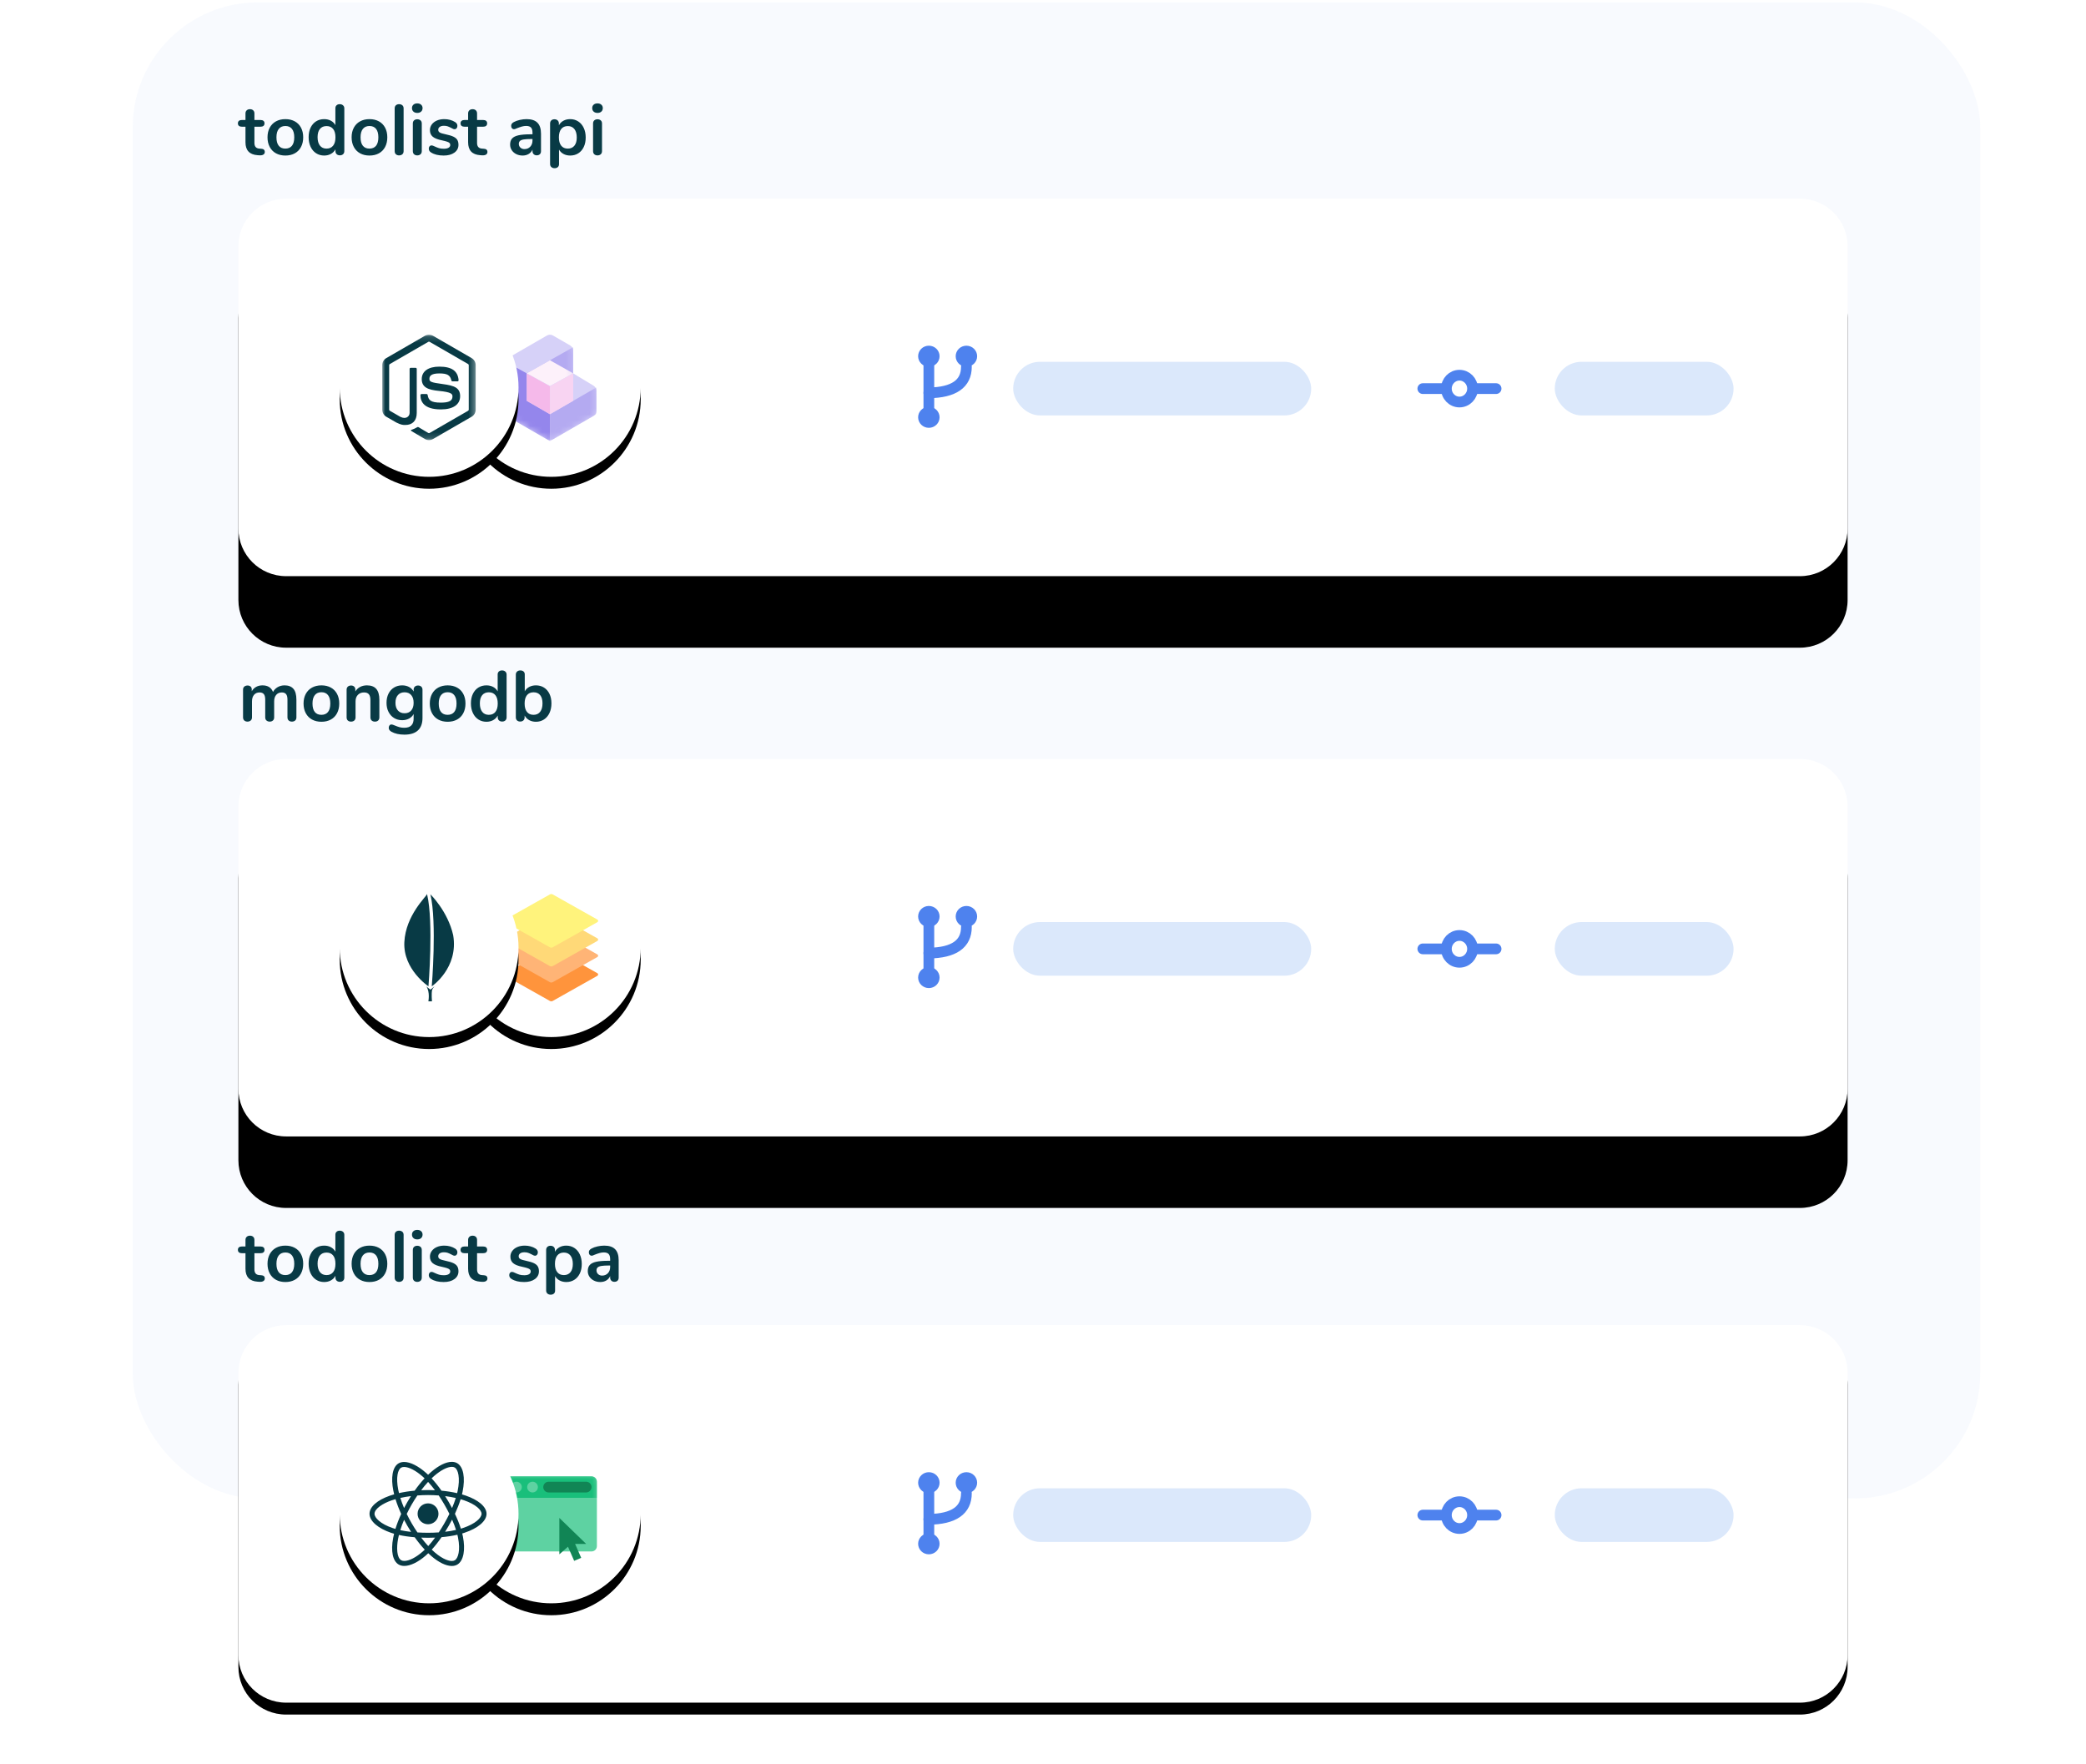 <?xml version="1.0" encoding="UTF-8"?>
<svg width="350px" height="296px" viewBox="0 0 350 296" version="1.1" xmlns="http://www.w3.org/2000/svg" xmlns:xlink="http://www.w3.org/1999/xlink">
    <!-- Generator: Sketch 60.1 (88133) - https://sketch.com -->
    <title>home-howitworks-combine</title>
    <desc>Created with Sketch.</desc>
    <defs>
        <path d="M9,16.333 L263,16.333 C267.418,16.333 271,19.915 271,24.333 L271,71.667 C271,76.085 267.418,79.667 263,79.667 L9,79.667 C4.582,79.667 1,76.085 1,71.667 L1,24.333 C1,19.915 4.582,16.333 9,16.333 Z" id="path-1"></path>
        <filter x="-24.1%" y="-86.8%" width="148.1%" height="305.3%" filterUnits="objectBoundingBox" id="filter-2">
            <feOffset dx="0" dy="10" in="SourceAlpha" result="shadowOffsetOuter1"></feOffset>
            <feGaussianBlur stdDeviation="20" in="shadowOffsetOuter1" result="shadowBlurOuter1"></feGaussianBlur>
            <feColorMatrix values="0 0 0 0 0.259   0 0 0 0 0.461   0 0 0 0 0.571  0 0 0 0.1 0" type="matrix" in="shadowBlurOuter1" result="shadowMatrixOuter1"></feColorMatrix>
            <feOffset dx="0" dy="2" in="SourceAlpha" result="shadowOffsetOuter2"></feOffset>
            <feGaussianBlur stdDeviation="2" in="shadowOffsetOuter2" result="shadowBlurOuter2"></feGaussianBlur>
            <feColorMatrix values="0 0 0 0 0.259   0 0 0 0 0.461   0 0 0 0 0.571  0 0 0 0.1 0" type="matrix" in="shadowBlurOuter2" result="shadowMatrixOuter2"></feColorMatrix>
            <feMerge>
                <feMergeNode in="shadowMatrixOuter1"></feMergeNode>
                <feMergeNode in="shadowMatrixOuter2"></feMergeNode>
            </feMerge>
        </filter>
        <circle id="path-3" cx="53.5" cy="48" r="15"></circle>
        <filter x="-23.3%" y="-16.7%" width="146.7%" height="146.7%" filterUnits="objectBoundingBox" id="filter-4">
            <feOffset dx="0" dy="2" in="SourceAlpha" result="shadowOffsetOuter1"></feOffset>
            <feGaussianBlur stdDeviation="2" in="shadowOffsetOuter1" result="shadowBlurOuter1"></feGaussianBlur>
            <feColorMatrix values="0 0 0 0 0.259   0 0 0 0 0.461   0 0 0 0 0.571  0 0 0 0.1 0" type="matrix" in="shadowBlurOuter1"></feColorMatrix>
        </filter>
        <path d="M8.375,0.289 L11.272,1.961 C11.582,2.14 11.772,2.47 11.772,2.827 L11.772,6.647 L11.772,6.647 L15.186,8.708 C15.486,8.889 15.669,9.214 15.669,9.564 L15.669,12.923 C15.669,13.28 15.479,13.61 15.169,13.789 L8.375,17.711 C8.066,17.89 7.684,17.89 7.375,17.711 L0.581,13.789 C0.271,13.61 0.081,13.28 0.081,12.923 L0.081,5.077 C0.081,4.72 0.271,4.39 0.581,4.211 L7.375,0.289 C7.684,0.11 8.066,0.11 8.375,0.289 Z" id="path-5"></path>
        <circle id="path-7" cx="33" cy="48" r="15"></circle>
        <filter x="-23.3%" y="-16.7%" width="146.7%" height="146.7%" filterUnits="objectBoundingBox" id="filter-8">
            <feOffset dx="0" dy="2" in="SourceAlpha" result="shadowOffsetOuter1"></feOffset>
            <feGaussianBlur stdDeviation="2" in="shadowOffsetOuter1" result="shadowBlurOuter1"></feGaussianBlur>
            <feColorMatrix values="0 0 0 0 0.259   0 0 0 0 0.461   0 0 0 0 0.571  0 0 0 0.1 0" type="matrix" in="shadowBlurOuter1"></feColorMatrix>
        </filter>
        <polygon id="path-9" points="0 0.16 15.678 0.16 15.678 17.838 0 17.838"></polygon>
        <path d="M8,15.333 L262,15.333 C266.418,15.333 270,18.915 270,23.333 L270,70.667 C270,75.085 266.418,78.667 262,78.667 L8,78.667 C3.582,78.667 4.46530217e-15,75.085 0,70.667 L0,23.333 C-5.41083001e-16,18.915 3.582,15.333 8,15.333 Z" id="path-11"></path>
        <filter x="-24.1%" y="-86.8%" width="148.1%" height="305.3%" filterUnits="objectBoundingBox" id="filter-12">
            <feOffset dx="0" dy="10" in="SourceAlpha" result="shadowOffsetOuter1"></feOffset>
            <feGaussianBlur stdDeviation="20" in="shadowOffsetOuter1" result="shadowBlurOuter1"></feGaussianBlur>
            <feColorMatrix values="0 0 0 0 0.259   0 0 0 0 0.461   0 0 0 0 0.571  0 0 0 0.1 0" type="matrix" in="shadowBlurOuter1" result="shadowMatrixOuter1"></feColorMatrix>
            <feOffset dx="0" dy="2" in="SourceAlpha" result="shadowOffsetOuter2"></feOffset>
            <feGaussianBlur stdDeviation="2" in="shadowOffsetOuter2" result="shadowBlurOuter2"></feGaussianBlur>
            <feColorMatrix values="0 0 0 0 0.259   0 0 0 0 0.461   0 0 0 0 0.571  0 0 0 0.1 0" type="matrix" in="shadowBlurOuter2" result="shadowMatrixOuter2"></feColorMatrix>
            <feMerge>
                <feMergeNode in="shadowMatrixOuter1"></feMergeNode>
                <feMergeNode in="shadowMatrixOuter2"></feMergeNode>
            </feMerge>
        </filter>
        <circle id="path-13" cx="52.5" cy="47" r="15"></circle>
        <filter x="-23.3%" y="-16.7%" width="146.7%" height="146.7%" filterUnits="objectBoundingBox" id="filter-14">
            <feOffset dx="0" dy="2" in="SourceAlpha" result="shadowOffsetOuter1"></feOffset>
            <feGaussianBlur stdDeviation="2" in="shadowOffsetOuter1" result="shadowBlurOuter1"></feGaussianBlur>
            <feColorMatrix values="0 0 0 0 0.259   0 0 0 0 0.461   0 0 0 0 0.571  0 0 0 0.1 0" type="matrix" in="shadowBlurOuter1"></feColorMatrix>
        </filter>
        <circle id="path-15" cx="32" cy="47" r="15"></circle>
        <filter x="-23.3%" y="-16.7%" width="146.7%" height="146.7%" filterUnits="objectBoundingBox" id="filter-16">
            <feOffset dx="0" dy="2" in="SourceAlpha" result="shadowOffsetOuter1"></feOffset>
            <feGaussianBlur stdDeviation="2" in="shadowOffsetOuter1" result="shadowBlurOuter1"></feGaussianBlur>
            <feColorMatrix values="0 0 0 0 0.259   0 0 0 0 0.461   0 0 0 0 0.571  0 0 0 0.1 0" type="matrix" in="shadowBlurOuter1"></feColorMatrix>
        </filter>
        <path d="M9,16.333 L263,16.333 C267.418,16.333 271,19.915 271,24.333 L271,71.667 C271,76.085 267.418,79.667 263,79.667 L9,79.667 C4.582,79.667 1,76.085 1,71.667 L1,24.333 C1,19.915 4.582,16.333 9,16.333 Z" id="path-17"></path>
        <filter x="-5.6%" y="-23.7%" width="111.1%" height="147.4%" filterUnits="objectBoundingBox" id="filter-18">
            <feOffset dx="0" dy="0" in="SourceAlpha" result="shadowOffsetOuter1"></feOffset>
            <feGaussianBlur stdDeviation="5" in="shadowOffsetOuter1" result="shadowBlurOuter1"></feGaussianBlur>
            <feColorMatrix values="0 0 0 0 0.259   0 0 0 0 0.461   0 0 0 0 0.571  0 0 0 0.07 0" type="matrix" in="shadowBlurOuter1" result="shadowMatrixOuter1"></feColorMatrix>
            <feOffset dx="0" dy="2" in="SourceAlpha" result="shadowOffsetOuter2"></feOffset>
            <feGaussianBlur stdDeviation="2" in="shadowOffsetOuter2" result="shadowBlurOuter2"></feGaussianBlur>
            <feColorMatrix values="0 0 0 0 0.259   0 0 0 0 0.461   0 0 0 0 0.571  0 0 0 0.1 0" type="matrix" in="shadowBlurOuter2" result="shadowMatrixOuter2"></feColorMatrix>
            <feMerge>
                <feMergeNode in="shadowMatrixOuter1"></feMergeNode>
                <feMergeNode in="shadowMatrixOuter2"></feMergeNode>
            </feMerge>
        </filter>
        <circle id="path-19" cx="53.5" cy="48" r="15"></circle>
        <filter x="-23.3%" y="-16.7%" width="146.7%" height="146.7%" filterUnits="objectBoundingBox" id="filter-20">
            <feOffset dx="0" dy="2" in="SourceAlpha" result="shadowOffsetOuter1"></feOffset>
            <feGaussianBlur stdDeviation="2" in="shadowOffsetOuter1" result="shadowBlurOuter1"></feGaussianBlur>
            <feColorMatrix values="0 0 0 0 0.259   0 0 0 0 0.461   0 0 0 0 0.571  0 0 0 0.1 0" type="matrix" in="shadowBlurOuter1"></feColorMatrix>
        </filter>
        <path d="M0.9,0 L14.4,0 C14.897,0 15.3,0.403 15.3,0.9 L15.3,11.7 C15.3,12.197 14.897,12.6 14.4,12.6 L0.9,12.6 C0.403,12.6 0,12.197 0,11.7 L0,0.9 C0,0.403 0.403,0 0.9,0 Z" id="path-21"></path>
        <circle id="path-23" cx="33" cy="48" r="15"></circle>
        <filter x="-23.3%" y="-16.7%" width="146.7%" height="146.7%" filterUnits="objectBoundingBox" id="filter-24">
            <feOffset dx="0" dy="2" in="SourceAlpha" result="shadowOffsetOuter1"></feOffset>
            <feGaussianBlur stdDeviation="2" in="shadowOffsetOuter1" result="shadowBlurOuter1"></feGaussianBlur>
            <feColorMatrix values="0 0 0 0 0.259   0 0 0 0 0.461   0 0 0 0 0.571  0 0 0 0.1 0" type="matrix" in="shadowBlurOuter1"></feColorMatrix>
        </filter>
    </defs>
    <g id="Home-Revamp" stroke="none" stroke-width="1" fill="none" fill-rule="evenodd">
        <g id="1---homepage-part-2" transform="translate(-730, -788)">
            <g id="home-howitworks-combine" transform="translate(752.256, 788.4)">
                <rect id="Rectangle" fill-opacity="0.041" fill="#4E82EE" x="0" y="0" width="310" height="251" rx="21"></rect>
                <g id="Group-21" transform="translate(16.744, 16.6)">
                    <g id="Group-17">
                        <g id="Rectangle-12-Copy-7">
                            <use fill="black" fill-opacity="1" filter="url(#filter-2)" xlink:href="#path-1"></use>
                            <use fill="#FFFFFF" fill-rule="evenodd" xlink:href="#path-1"></use>
                        </g>
                        <g id="Oval-Copy-5">
                            <use fill="black" fill-opacity="1" filter="url(#filter-4)" xlink:href="#path-3"></use>
                            <use fill="#FFFFFF" fill-rule="evenodd" xlink:href="#path-3"></use>
                        </g>
                        <g id="Icons/kintoblock/microservice/small" transform="translate(44.5, 39)">
                            <g id="illustration/kintoblock/microservice" transform="translate(0.9, 0)">
                                <mask id="mask-6" fill="white">
                                    <use xlink:href="#path-5"></use>
                                </mask>
                                <use id="Polygon" fill="#D6D1F8" xlink:href="#path-5"></use>
                                <polygon id="Polygon-Copy-4" fill="#B4AAF1" mask="url(#mask-6)" points="11.772 2.25 11.772 6.638 7.875 8.775 3.978 6.638"></polygon>
                                <path d="M3.979,11.25 L7.875,13.5 L7.875,18 L0.306,13.63 C0.167,13.55 0.081,13.401 0.081,13.24 L0.081,4.5 L3.978,6.638 L3.979,11.25 Z" id="Combined-Shape" fill="#9486EC" mask="url(#mask-6)"></path>
                                <polygon id="Polygon-Copy-6" fill="#F5B9EA" mask="url(#mask-6)" points="7.875 8.782 7.875 13.5 3.978 11.25 3.978 6.644"></polygon>
                                <path d="M11.772,11.25 L15.669,9 L15.669,13.24 C15.669,13.401 15.583,13.55 15.444,13.63 L11.772,15.75 L7.875,18 L7.875,13.5 L11.772,11.25 Z" id="Combined-Shape" fill="#B4AAF1" mask="url(#mask-6)"></path>
                                <polygon id="Polygon-Copy-6" fill="#F8D4F2" mask="url(#mask-6)" transform="translate(9.824, 10.072) scale(-1, 1) translate(-9.824, -10.072) " points="11.772 8.782 11.772 13.5 7.875 11.25 7.875 6.644"></polygon>
                                <polygon id="Polygon-Copy-5" fill="#FDF1FA" mask="url(#mask-6)" points="11.772 6.638 7.875 8.775 3.978 6.638 7.875 4.444"></polygon>
                            </g>
                        </g>
                        <rect id="Rectangle-Copy-15" fill="#DBE8FB" x="130.998" y="43.7" width="50" height="9" rx="4.5"></rect>
                        <rect id="Rectangle-Copy-19" fill="#DBE8FB" x="221.867" y="43.7" width="30" height="9" rx="4.5"></rect>
                        <g id="Group-2" transform="translate(205.998, 48) rotate(-270) translate(-205.998, -48) translate(203.498, 41.5)" stroke="#4E82EE" stroke-width="1.8">
                            <line x1="2.7" y1="0.476" x2="2.7" y2="12.769" id="Path-2-Copy" stroke-linecap="round" stroke-linejoin="round"></line>
                            <ellipse id="Oval-Copy-3" fill="#FFFFFF" cx="2.7" cy="6.622" rx="2.25" ry="2.195"></ellipse>
                        </g>
                        <g id="Group-6" transform="translate(115.498, 41.45)" stroke="#4E82EE">
                            <line x1="1.35" y1="1.793" x2="1.35" y2="10.478" id="Path-2" stroke-width="1.8" stroke-linecap="round" stroke-linejoin="round"></line>
                            <path d="M1.35,7.463 C5.551,7.4 7.652,5.938 7.652,3.077" id="Line" stroke-width="1.8" stroke-linecap="round" stroke-linejoin="round"></path>
                            <ellipse id="Oval" stroke-width="0.9" fill="#4E82EE" cx="1.35" cy="1.317" rx="1.35" ry="1.317"></ellipse>
                            <ellipse id="Oval-Copy-2" stroke-width="0.9" fill="#4E82EE" cx="1.35" cy="11.562" rx="1.35" ry="1.317"></ellipse>
                            <ellipse id="Oval-Copy" stroke-width="0.9" fill="#4E82EE" cx="7.652" cy="1.317" rx="1.35" ry="1.317"></ellipse>
                        </g>
                        <g id="Oval">
                            <use fill="black" fill-opacity="1" filter="url(#filter-8)" xlink:href="#path-7"></use>
                            <use fill="#FFFFFF" fill-rule="evenodd" xlink:href="#path-7"></use>
                        </g>
                        <g id="Group-6" transform="translate(25.135, 39)">
                            <g id="Group-3" transform="translate(0, 0.003)">
                                <mask id="mask-10" fill="white">
                                    <use xlink:href="#path-9"></use>
                                </mask>
                                <g id="Clip-2"></g>
                                <path d="M7.837,17.838 C7.601,17.838 7.365,17.776 7.158,17.656 L4.995,16.376 C4.672,16.196 4.83,16.132 4.936,16.094 C5.367,15.945 5.454,15.91 5.914,15.65 C5.962,15.623 6.025,15.633 6.075,15.662 L7.737,16.649 C7.797,16.682 7.882,16.682 7.937,16.649 L14.416,12.909 C14.476,12.875 14.515,12.805 14.515,12.734 L14.515,5.258 C14.515,5.185 14.476,5.116 14.414,5.079 L7.938,1.343 C7.878,1.308 7.799,1.308 7.739,1.343 L1.265,5.08 C1.202,5.116 1.162,5.187 1.162,5.258 L1.162,12.734 C1.162,12.805 1.202,12.873 1.264,12.907 L3.039,13.932 C4.002,14.414 4.591,13.847 4.591,13.277 L4.591,5.896 C4.591,5.791 4.675,5.709 4.78,5.709 L5.601,5.709 C5.704,5.709 5.789,5.791 5.789,5.896 L5.789,13.277 C5.789,14.562 5.089,15.299 3.87,15.299 C3.496,15.299 3.201,15.299 2.378,14.894 L0.679,13.916 C0.26,13.673 0,13.22 0,12.734 L0,5.258 C0,4.772 0.26,4.319 0.679,4.077 L7.158,0.334 C7.568,0.102 8.113,0.102 8.519,0.334 L14.997,4.077 C15.417,4.32 15.678,4.772 15.678,5.258 L15.678,12.734 C15.678,13.22 15.417,13.672 14.997,13.916 L8.519,17.656 C8.312,17.776 8.077,17.838 7.837,17.838" id="Fill-1" fill="#083A45" mask="url(#mask-10)"></path>
                            </g>
                            <path d="M9.838,12.69 C7.003,12.69 6.409,11.389 6.409,10.297 C6.409,10.193 6.493,10.11 6.597,10.11 L7.434,10.11 C7.528,10.11 7.606,10.178 7.62,10.269 C7.747,11.122 8.124,11.552 9.838,11.552 C11.203,11.552 11.784,11.243 11.784,10.519 C11.784,10.102 11.619,9.792 9.498,9.584 C7.726,9.409 6.629,9.017 6.629,7.599 C6.629,6.292 7.731,5.513 9.578,5.513 C11.654,5.513 12.681,6.233 12.811,7.778 C12.816,7.832 12.797,7.883 12.761,7.923 C12.726,7.96 12.677,7.982 12.624,7.982 L11.783,7.982 C11.696,7.982 11.619,7.92 11.602,7.836 C11.4,6.939 10.909,6.652 9.578,6.652 C8.088,6.652 7.915,7.171 7.915,7.56 C7.915,8.031 8.12,8.168 10.132,8.435 C12.122,8.698 13.068,9.071 13.068,10.47 C13.068,11.881 11.891,12.69 9.838,12.69" id="Fill-4" fill="#083A45"></path>
                        </g>
                        <path d="M4.528,9.06 C4.816,9.076 5.038,9.034 5.194,8.934 C5.35,8.834 5.428,8.688 5.428,8.496 C5.428,8.16 5.228,7.98 4.828,7.956 L4.828,7.956 L4.504,7.932 C3.96,7.892 3.688,7.576 3.688,6.984 L3.688,6.984 L3.688,4.26 L4.708,4.26 C4.924,4.26 5.09,4.212 5.206,4.116 C5.322,4.02 5.38,3.88 5.38,3.696 C5.38,3.512 5.322,3.372 5.206,3.276 C5.09,3.18 4.924,3.132 4.708,3.132 L4.708,3.132 L3.688,3.132 L3.688,2.028 C3.688,1.812 3.62,1.64 3.484,1.512 C3.348,1.384 3.168,1.32 2.944,1.32 C2.712,1.32 2.528,1.384 2.392,1.512 C2.256,1.64 2.188,1.812 2.188,2.028 L2.188,2.028 L2.188,3.132 L1.588,3.132 C1.372,3.132 1.206,3.18 1.09,3.276 C0.974,3.372 0.916,3.512 0.916,3.696 C0.916,3.88 0.974,4.02 1.09,4.116 C1.206,4.212 1.372,4.26 1.588,4.26 L1.588,4.26 L2.188,4.26 L2.188,6.876 C2.188,8.22 2.86,8.94 4.204,9.036 L4.204,9.036 L4.528,9.06 Z M8.884,9.096 C9.484,9.096 10.01,8.972 10.462,8.724 C10.914,8.476 11.262,8.12 11.506,7.656 C11.75,7.192 11.872,6.652 11.872,6.036 C11.872,5.42 11.75,4.882 11.506,4.422 C11.262,3.962 10.914,3.608 10.462,3.36 C10.01,3.112 9.484,2.988 8.884,2.988 C8.284,2.988 7.758,3.112 7.306,3.36 C6.854,3.608 6.504,3.962 6.256,4.422 C6.008,4.882 5.884,5.42 5.884,6.036 C5.884,6.652 6.008,7.192 6.256,7.656 C6.504,8.12 6.854,8.476 7.306,8.724 C7.758,8.972 8.284,9.096 8.884,9.096 Z M8.872,7.932 C8.392,7.932 8.024,7.772 7.768,7.452 C7.512,7.132 7.384,6.66 7.384,6.036 C7.384,5.42 7.514,4.95 7.774,4.626 C8.034,4.302 8.404,4.14 8.884,4.14 C9.364,4.14 9.732,4.302 9.988,4.626 C10.244,4.95 10.372,5.42 10.372,6.036 C10.372,6.66 10.244,7.132 9.988,7.452 C9.732,7.772 9.36,7.932 8.872,7.932 Z M15.388,9.096 C15.812,9.096 16.19,9.004 16.522,8.82 C16.854,8.636 17.108,8.38 17.284,8.052 L17.284,8.052 L17.284,8.352 C17.284,8.568 17.352,8.74 17.488,8.868 C17.624,8.996 17.804,9.06 18.028,9.06 C18.252,9.06 18.432,8.996 18.568,8.868 C18.704,8.74 18.772,8.568 18.772,8.352 L18.772,8.352 L18.772,1.176 C18.772,0.968 18.7,0.8 18.556,0.672 C18.412,0.544 18.228,0.48 18.004,0.48 C17.78,0.48 17.602,0.542 17.47,0.666 C17.338,0.79 17.272,0.952 17.272,1.152 L17.272,1.152 L17.272,3.996 C17.096,3.676 16.844,3.428 16.516,3.252 C16.188,3.076 15.812,2.988 15.388,2.988 C14.876,2.988 14.424,3.112 14.032,3.36 C13.64,3.608 13.334,3.96 13.114,4.416 C12.894,4.872 12.784,5.404 12.784,6.012 C12.784,6.62 12.894,7.158 13.114,7.626 C13.334,8.094 13.642,8.456 14.038,8.712 C14.434,8.968 14.884,9.096 15.388,9.096 Z M15.784,7.932 C15.312,7.932 14.944,7.764 14.68,7.428 C14.416,7.092 14.284,6.62 14.284,6.012 C14.284,5.412 14.416,4.952 14.68,4.632 C14.944,4.312 15.316,4.152 15.796,4.152 C16.268,4.152 16.634,4.314 16.894,4.638 C17.154,4.962 17.284,5.428 17.284,6.036 C17.284,6.644 17.154,7.112 16.894,7.44 C16.634,7.768 16.264,7.932 15.784,7.932 Z M22.996,9.096 C23.596,9.096 24.122,8.972 24.574,8.724 C25.026,8.476 25.374,8.12 25.618,7.656 C25.862,7.192 25.984,6.652 25.984,6.036 C25.984,5.42 25.862,4.882 25.618,4.422 C25.374,3.962 25.026,3.608 24.574,3.36 C24.122,3.112 23.596,2.988 22.996,2.988 C22.396,2.988 21.87,3.112 21.418,3.36 C20.966,3.608 20.616,3.962 20.368,4.422 C20.12,4.882 19.996,5.42 19.996,6.036 C19.996,6.652 20.12,7.192 20.368,7.656 C20.616,8.12 20.966,8.476 21.418,8.724 C21.87,8.972 22.396,9.096 22.996,9.096 Z M22.984,7.932 C22.504,7.932 22.136,7.772 21.88,7.452 C21.624,7.132 21.496,6.66 21.496,6.036 C21.496,5.42 21.626,4.95 21.886,4.626 C22.146,4.302 22.516,4.14 22.996,4.14 C23.476,4.14 23.844,4.302 24.1,4.626 C24.356,4.95 24.484,5.42 24.484,6.036 C24.484,6.66 24.356,7.132 24.1,7.452 C23.844,7.772 23.472,7.932 22.984,7.932 Z M27.964,9.072 C28.18,9.072 28.36,9.01 28.504,8.886 C28.648,8.762 28.72,8.584 28.72,8.352 L28.72,8.352 L28.72,1.188 C28.72,0.956 28.648,0.78 28.504,0.66 C28.36,0.54 28.18,0.48 27.964,0.48 C27.748,0.48 27.57,0.54 27.43,0.66 C27.29,0.78 27.22,0.956 27.22,1.188 L27.22,1.188 L27.22,8.352 C27.22,8.584 27.29,8.762 27.43,8.886 C27.57,9.01 27.748,9.072 27.964,9.072 Z M31.012,1.944 C31.284,1.944 31.5,1.87 31.66,1.722 C31.82,1.574 31.9,1.38 31.9,1.14 C31.9,0.9 31.818,0.708 31.654,0.564 C31.49,0.42 31.276,0.348 31.012,0.348 C30.74,0.348 30.524,0.42 30.364,0.564 C30.204,0.708 30.124,0.9 30.124,1.14 C30.124,1.38 30.204,1.574 30.364,1.722 C30.524,1.87 30.74,1.944 31.012,1.944 Z M31.012,9.072 C31.228,9.072 31.408,9.01 31.552,8.886 C31.696,8.762 31.768,8.584 31.768,8.352 L31.768,8.352 L31.768,3.72 C31.768,3.488 31.696,3.312 31.552,3.192 C31.408,3.072 31.228,3.012 31.012,3.012 C30.796,3.012 30.618,3.072 30.478,3.192 C30.338,3.312 30.268,3.488 30.268,3.72 L30.268,3.72 L30.268,8.352 C30.268,8.584 30.338,8.762 30.478,8.886 C30.618,9.01 30.796,9.072 31.012,9.072 Z M35.44,9.096 C36.192,9.096 36.794,8.932 37.246,8.604 C37.698,8.276 37.924,7.84 37.924,7.296 C37.924,6.96 37.858,6.684 37.726,6.468 C37.594,6.252 37.376,6.072 37.072,5.928 C36.768,5.784 36.348,5.656 35.812,5.544 C35.308,5.44 34.968,5.336 34.792,5.232 C34.616,5.128 34.528,4.976 34.528,4.776 C34.528,4.568 34.614,4.404 34.786,4.284 C34.958,4.164 35.192,4.104 35.488,4.104 C35.736,4.104 35.944,4.134 36.112,4.194 C36.28,4.254 36.48,4.344 36.712,4.464 C36.84,4.536 36.946,4.59 37.03,4.626 C37.114,4.662 37.2,4.68 37.288,4.68 C37.416,4.68 37.524,4.626 37.612,4.518 C37.7,4.41 37.744,4.276 37.744,4.116 C37.744,3.852 37.616,3.64 37.36,3.48 C37.112,3.32 36.832,3.198 36.52,3.114 C36.208,3.03 35.884,2.988 35.548,2.988 C35.084,2.988 34.67,3.066 34.306,3.222 C33.942,3.378 33.656,3.598 33.448,3.882 C33.24,4.166 33.136,4.484 33.136,4.836 C33.136,5.3 33.29,5.664 33.598,5.928 C33.906,6.192 34.416,6.396 35.128,6.54 C35.528,6.628 35.826,6.706 36.022,6.774 C36.218,6.842 36.354,6.916 36.43,6.996 C36.506,7.076 36.544,7.184 36.544,7.32 C36.544,7.52 36.45,7.676 36.262,7.788 C36.074,7.9 35.812,7.956 35.476,7.956 C35.148,7.956 34.878,7.924 34.666,7.86 C34.454,7.796 34.22,7.704 33.964,7.584 C33.724,7.456 33.536,7.392 33.4,7.392 C33.272,7.392 33.164,7.442 33.076,7.542 C32.988,7.642 32.944,7.772 32.944,7.932 C32.944,8.212 33.072,8.428 33.328,8.58 C33.864,8.924 34.568,9.096 35.44,9.096 Z M41.884,9.06 C42.172,9.076 42.394,9.034 42.55,8.934 C42.706,8.834 42.784,8.688 42.784,8.496 C42.784,8.16 42.584,7.98 42.184,7.956 L42.184,7.956 L41.86,7.932 C41.316,7.892 41.044,7.576 41.044,6.984 L41.044,6.984 L41.044,4.26 L42.064,4.26 C42.28,4.26 42.446,4.212 42.562,4.116 C42.678,4.02 42.736,3.88 42.736,3.696 C42.736,3.512 42.678,3.372 42.562,3.276 C42.446,3.18 42.28,3.132 42.064,3.132 L42.064,3.132 L41.044,3.132 L41.044,2.028 C41.044,1.812 40.976,1.64 40.84,1.512 C40.704,1.384 40.524,1.32 40.3,1.32 C40.068,1.32 39.884,1.384 39.748,1.512 C39.612,1.64 39.544,1.812 39.544,2.028 L39.544,2.028 L39.544,3.132 L38.944,3.132 C38.728,3.132 38.562,3.18 38.446,3.276 C38.33,3.372 38.272,3.512 38.272,3.696 C38.272,3.88 38.33,4.02 38.446,4.116 C38.562,4.212 38.728,4.26 38.944,4.26 L38.944,4.26 L39.544,4.26 L39.544,6.876 C39.544,8.22 40.216,8.94 41.56,9.036 L41.56,9.036 L41.884,9.06 Z M48.688,9.096 C49.072,9.096 49.41,9.008 49.702,8.832 C49.994,8.656 50.208,8.412 50.344,8.1 L50.344,8.1 L50.344,8.364 C50.344,8.572 50.41,8.74 50.542,8.868 C50.674,8.996 50.844,9.06 51.052,9.06 C51.276,9.06 51.452,8.998 51.58,8.874 C51.708,8.75 51.772,8.58 51.772,8.364 L51.772,8.364 L51.772,5.436 C51.772,4.612 51.574,3.998 51.178,3.594 C50.782,3.19 50.176,2.988 49.36,2.988 C48.984,2.988 48.602,3.032 48.214,3.12 C47.826,3.208 47.492,3.328 47.212,3.48 C47.052,3.568 46.938,3.662 46.87,3.762 C46.802,3.862 46.768,3.98 46.768,4.116 C46.768,4.284 46.814,4.42 46.906,4.524 C46.998,4.628 47.116,4.68 47.26,4.68 C47.356,4.68 47.508,4.628 47.716,4.524 C48.044,4.396 48.328,4.298 48.568,4.23 C48.808,4.162 49.044,4.128 49.276,4.128 C49.652,4.128 49.924,4.218 50.092,4.398 C50.26,4.578 50.344,4.864 50.344,5.256 L50.344,5.256 L50.344,5.532 L50.044,5.532 C49.172,5.532 48.488,5.588 47.992,5.7 C47.496,5.812 47.138,5.992 46.918,6.24 C46.698,6.488 46.588,6.828 46.588,7.26 C46.588,7.604 46.68,7.916 46.864,8.196 C47.048,8.476 47.3,8.696 47.62,8.856 C47.94,9.016 48.296,9.096 48.688,9.096 Z M48.988,8.016 C48.724,8.016 48.502,7.934 48.322,7.77 C48.142,7.606 48.052,7.396 48.052,7.14 C48.052,6.932 48.116,6.768 48.244,6.648 C48.372,6.528 48.584,6.444 48.88,6.396 C49.176,6.348 49.592,6.324 50.128,6.324 L50.128,6.324 L50.344,6.324 L50.344,6.576 C50.344,7 50.218,7.346 49.966,7.614 C49.714,7.882 49.388,8.016 48.988,8.016 Z M54.052,11.22 C54.276,11.22 54.456,11.16 54.592,11.04 C54.728,10.92 54.796,10.756 54.796,10.548 L54.796,10.548 L54.796,8.1 C54.972,8.412 55.224,8.656 55.552,8.832 C55.88,9.008 56.252,9.096 56.668,9.096 C57.18,9.096 57.632,8.972 58.024,8.724 C58.416,8.476 58.722,8.124 58.942,7.668 C59.162,7.212 59.272,6.68 59.272,6.072 C59.272,5.464 59.162,4.926 58.942,4.458 C58.722,3.99 58.414,3.628 58.018,3.372 C57.622,3.116 57.172,2.988 56.668,2.988 C56.244,2.988 55.866,3.078 55.534,3.258 C55.202,3.438 54.948,3.692 54.772,4.02 L54.772,4.02 L54.772,3.72 C54.772,3.504 54.704,3.332 54.568,3.204 C54.432,3.076 54.252,3.012 54.028,3.012 C53.804,3.012 53.626,3.076 53.494,3.204 C53.362,3.332 53.296,3.504 53.296,3.72 L53.296,3.72 L53.296,10.524 C53.296,10.732 53.366,10.9 53.506,11.028 C53.646,11.156 53.828,11.22 54.052,11.22 Z M56.272,7.932 C55.792,7.932 55.422,7.768 55.162,7.44 C54.902,7.112 54.772,6.648 54.772,6.048 C54.772,5.44 54.902,4.972 55.162,4.644 C55.422,4.316 55.792,4.152 56.272,4.152 C56.744,4.152 57.112,4.32 57.376,4.656 C57.64,4.992 57.772,5.464 57.772,6.072 C57.772,6.664 57.64,7.122 57.376,7.446 C57.112,7.77 56.744,7.932 56.272,7.932 Z M61.252,1.944 C61.524,1.944 61.74,1.87 61.9,1.722 C62.06,1.574 62.14,1.38 62.14,1.14 C62.14,0.9 62.058,0.708 61.894,0.564 C61.73,0.42 61.516,0.348 61.252,0.348 C60.98,0.348 60.764,0.42 60.604,0.564 C60.444,0.708 60.364,0.9 60.364,1.14 C60.364,1.38 60.444,1.574 60.604,1.722 C60.764,1.87 60.98,1.944 61.252,1.944 Z M61.252,9.072 C61.468,9.072 61.648,9.01 61.792,8.886 C61.936,8.762 62.008,8.584 62.008,8.352 L62.008,8.352 L62.008,3.72 C62.008,3.488 61.936,3.312 61.792,3.192 C61.648,3.072 61.468,3.012 61.252,3.012 C61.036,3.012 60.858,3.072 60.718,3.192 C60.578,3.312 60.508,3.488 60.508,3.72 L60.508,3.72 L60.508,8.352 C60.508,8.584 60.578,8.762 60.718,8.886 C60.858,9.01 61.036,9.072 61.252,9.072 Z" id="todolistapi" fill="#083A45" fill-rule="nonzero"></path>
                    </g>
                    <g id="Group-16" transform="translate(1, 95)">
                        <g id="Rectangle-12-Copy-7">
                            <use fill="black" fill-opacity="1" filter="url(#filter-12)" xlink:href="#path-11"></use>
                            <use fill="#FFFFFF" fill-rule="evenodd" xlink:href="#path-11"></use>
                        </g>
                        <g id="Oval-Copy-5">
                            <use fill="black" fill-opacity="1" filter="url(#filter-14)" xlink:href="#path-13"></use>
                            <use fill="#FFFFFF" fill-rule="evenodd" xlink:href="#path-13"></use>
                        </g>
                        <g id="Icons/kintoblock/custom/small" transform="translate(43.5, 38)">
                            <path d="M9.245,9.067 L16.732,13.282 C16.852,13.35 16.895,13.502 16.827,13.623 C16.804,13.662 16.772,13.695 16.732,13.718 L9.245,17.933 C9.093,18.018 8.907,18.018 8.755,17.933 L1.268,13.718 C1.148,13.65 1.105,13.498 1.173,13.377 C1.196,13.338 1.228,13.305 1.268,13.282 L8.755,9.067 C8.907,8.982 9.093,8.982 9.245,9.067 Z" id="Polygon" fill="#FF943C"></path>
                            <path d="M9.245,5.917 L16.732,10.132 C16.852,10.2 16.895,10.352 16.827,10.473 C16.804,10.512 16.772,10.545 16.732,10.568 L9.245,14.783 C9.093,14.868 8.907,14.868 8.755,14.783 L1.268,10.568 C1.148,10.5 1.105,10.348 1.173,10.227 C1.196,10.188 1.228,10.155 1.268,10.132 L8.755,5.917 C8.907,5.832 9.093,5.832 9.245,5.917 Z" id="Polygon-Copy" fill="#FFB476"></path>
                            <path d="M9.245,3.217 L16.732,7.432 C16.852,7.5 16.895,7.652 16.827,7.773 C16.804,7.812 16.772,7.845 16.732,7.868 L9.245,12.083 C9.093,12.168 8.907,12.168 8.755,12.083 L1.268,7.868 C1.148,7.8 1.105,7.648 1.173,7.527 C1.196,7.488 1.228,7.455 1.268,7.432 L8.755,3.217 C8.907,3.132 9.093,3.132 9.245,3.217 Z" id="Polygon-Copy-3" fill="#FFD978"></path>
                            <path d="M9.245,0.067 L16.732,4.282 C16.852,4.35 16.895,4.502 16.827,4.623 C16.804,4.662 16.772,4.695 16.732,4.718 L9.245,8.933 C9.093,9.018 8.907,9.018 8.755,8.933 L1.268,4.718 C1.148,4.65 1.105,4.498 1.173,4.377 C1.196,4.338 1.228,4.305 1.268,4.282 L8.755,0.067 C8.907,-0.018 9.093,-0.018 9.245,0.067 Z" id="Polygon-Copy-2" fill="#FFF37C"></path>
                        </g>
                        <g id="Oval">
                            <use fill="black" fill-opacity="1" filter="url(#filter-16)" xlink:href="#path-15"></use>
                            <use fill="#FFFFFF" fill-rule="evenodd" xlink:href="#path-15"></use>
                        </g>
                        <g id="mongo" transform="translate(27.5, 38)" fill="#083A45" fill-rule="nonzero">
                            <path d="M4.49,14.615 C4.502,14.608 4.51,14.604 4.51,14.604 C4.51,14.602 4.509,14.6 4.509,14.598 C4.503,14.604 4.497,14.609 4.49,14.615 Z" id="Path"></path>
                            <g id="Group">
                                <path d="M8.535,6.891 C7.622,2.866 4.72,0.048 4.72,0.048 L4.72,0.054 C5.83,4.767 4.945,15.482 4.945,15.482 C4.945,15.482 9.484,12.43 8.535,6.891 Z" id="Path"></path>
                                <path d="M4.163,0.054 C4.158,0.03 4.151,0.012 4.146,0 C4.119,0.355 0.561,3.511 0.343,8.083 C0.124,12.655 4.389,15.482 4.389,15.482 C4.389,15.482 5.274,4.767 4.163,0.054 Z" id="Path"></path>
                            </g>
                            <path d="M4.724,16.038 C4.724,16.038 4.448,15.854 4.041,15.507 C4.041,15.507 4.04,15.506 4.04,15.506 C4.679,16.433 4.375,18 4.375,18 L4.976,18 C4.976,18 4.866,16.701 4.999,16.106 C5.039,15.926 5.291,15.624 5.4,15.491 L5.4,15.491 C5,15.852 4.724,16.038 4.724,16.038 Z" id="Path"></path>
                        </g>
                        <rect id="Rectangle-Copy-15" fill="#DBE8FB" x="129.998" y="42.7" width="50" height="9" rx="4.5"></rect>
                        <rect id="Rectangle-Copy-19" fill="#DBE8FB" x="220.867" y="42.7" width="30" height="9" rx="4.5"></rect>
                        <g id="Group-2" transform="translate(204.998, 47) rotate(-270) translate(-204.998, -47) translate(202.498, 40.5)" stroke="#4E82EE" stroke-width="1.8">
                            <line x1="2.7" y1="0.476" x2="2.7" y2="12.769" id="Path-2-Copy" stroke-linecap="round" stroke-linejoin="round"></line>
                            <ellipse id="Oval-Copy-3" fill="#FFFFFF" cx="2.7" cy="6.622" rx="2.25" ry="2.195"></ellipse>
                        </g>
                        <g id="Group-6" transform="translate(114.498, 40.45)" stroke="#4E82EE">
                            <line x1="1.35" y1="1.793" x2="1.35" y2="10.478" id="Path-2" stroke-width="1.8" stroke-linecap="round" stroke-linejoin="round"></line>
                            <path d="M1.35,7.463 C5.551,7.4 7.652,5.938 7.652,3.077" id="Line" stroke-width="1.8" stroke-linecap="round" stroke-linejoin="round"></path>
                            <ellipse id="Oval" stroke-width="0.9" fill="#4E82EE" cx="1.35" cy="1.317" rx="1.35" ry="1.317"></ellipse>
                            <ellipse id="Oval-Copy-2" stroke-width="0.9" fill="#4E82EE" cx="1.35" cy="11.562" rx="1.35" ry="1.317"></ellipse>
                            <ellipse id="Oval-Copy" stroke-width="0.9" fill="#4E82EE" cx="7.652" cy="1.317" rx="1.35" ry="1.317"></ellipse>
                        </g>
                        <path d="M8.976,9.072 C9.2,9.072 9.382,9.01 9.522,8.886 C9.662,8.762 9.732,8.584 9.732,8.352 L9.732,8.352 L9.732,5.4 C9.732,4.552 9.562,3.938 9.222,3.558 C8.882,3.178 8.392,2.988 7.752,2.988 C7.32,2.988 6.932,3.088 6.588,3.288 C6.244,3.488 5.984,3.756 5.808,4.092 C5.512,3.356 4.924,2.988 4.044,2.988 C3.644,2.988 3.29,3.072 2.982,3.24 C2.674,3.408 2.428,3.652 2.244,3.972 L2.244,3.972 L2.244,3.684 C2.244,3.468 2.178,3.302 2.046,3.186 C1.914,3.07 1.744,3.012 1.536,3.012 C1.32,3.012 1.14,3.072 0.996,3.192 C0.852,3.312 0.78,3.484 0.78,3.708 L0.78,3.708 L0.78,8.352 C0.78,8.584 0.85,8.762 0.99,8.886 C1.13,9.01 1.308,9.072 1.524,9.072 C1.74,9.072 1.92,9.01 2.064,8.886 C2.208,8.762 2.28,8.584 2.28,8.352 L2.28,8.352 L2.28,5.676 C2.28,5.212 2.394,4.846 2.622,4.578 C2.85,4.31 3.16,4.176 3.552,4.176 C3.872,4.176 4.11,4.27 4.266,4.458 C4.422,4.646 4.5,4.96 4.5,5.4 L4.5,5.4 L4.5,8.352 C4.5,8.584 4.572,8.762 4.716,8.886 C4.86,9.01 5.04,9.072 5.256,9.072 C5.472,9.072 5.65,9.01 5.79,8.886 C5.93,8.762 6,8.584 6,8.352 L6,8.352 L6,5.676 C6,5.212 6.116,4.846 6.348,4.578 C6.58,4.31 6.892,4.176 7.284,4.176 C7.604,4.176 7.842,4.27 7.998,4.458 C8.154,4.646 8.232,4.96 8.232,5.4 L8.232,5.4 L8.232,8.352 C8.232,8.584 8.302,8.762 8.442,8.886 C8.582,9.01 8.76,9.072 8.976,9.072 Z M13.932,9.096 C14.532,9.096 15.058,8.972 15.51,8.724 C15.962,8.476 16.31,8.12 16.554,7.656 C16.798,7.192 16.92,6.652 16.92,6.036 C16.92,5.42 16.798,4.882 16.554,4.422 C16.31,3.962 15.962,3.608 15.51,3.36 C15.058,3.112 14.532,2.988 13.932,2.988 C13.332,2.988 12.806,3.112 12.354,3.36 C11.902,3.608 11.552,3.962 11.304,4.422 C11.056,4.882 10.932,5.42 10.932,6.036 C10.932,6.652 11.056,7.192 11.304,7.656 C11.552,8.12 11.902,8.476 12.354,8.724 C12.806,8.972 13.332,9.096 13.932,9.096 Z M13.92,7.932 C13.44,7.932 13.072,7.772 12.816,7.452 C12.56,7.132 12.432,6.66 12.432,6.036 C12.432,5.42 12.562,4.95 12.822,4.626 C13.082,4.302 13.452,4.14 13.932,4.14 C14.412,4.14 14.78,4.302 15.036,4.626 C15.292,4.95 15.42,5.42 15.42,6.036 C15.42,6.66 15.292,7.132 15.036,7.452 C14.78,7.772 14.408,7.932 13.92,7.932 Z M22.908,9.072 C23.14,9.072 23.322,9.008 23.454,8.88 C23.586,8.752 23.652,8.576 23.652,8.352 L23.652,8.352 L23.652,5.4 C23.652,4.592 23.48,3.988 23.136,3.588 C22.792,3.188 22.268,2.988 21.564,2.988 C21.14,2.988 20.76,3.076 20.424,3.252 C20.088,3.428 19.82,3.68 19.62,4.008 L19.62,4.008 L19.62,3.684 C19.62,3.484 19.554,3.322 19.422,3.198 C19.29,3.074 19.12,3.012 18.912,3.012 C18.68,3.012 18.496,3.076 18.36,3.204 C18.224,3.332 18.156,3.5 18.156,3.708 L18.156,3.708 L18.156,8.352 C18.156,8.576 18.222,8.752 18.354,8.88 C18.486,9.008 18.668,9.072 18.9,9.072 C19.132,9.072 19.316,9.008 19.452,8.88 C19.588,8.752 19.656,8.576 19.656,8.352 L19.656,8.352 L19.656,5.676 C19.656,5.22 19.786,4.856 20.046,4.584 C20.306,4.312 20.652,4.176 21.084,4.176 C21.452,4.176 21.722,4.28 21.894,4.488 C22.066,4.696 22.152,5.028 22.152,5.484 L22.152,5.484 L22.152,8.352 C22.152,8.576 22.22,8.752 22.356,8.88 C22.492,9.008 22.676,9.072 22.908,9.072 Z M27.852,11.256 C28.852,11.256 29.608,11.02 30.12,10.548 C30.632,10.076 30.888,9.38 30.888,8.46 L30.888,8.46 L30.888,3.72 C30.888,3.504 30.82,3.332 30.684,3.204 C30.548,3.076 30.368,3.012 30.144,3.012 C29.92,3.012 29.74,3.076 29.604,3.204 C29.468,3.332 29.4,3.5 29.4,3.708 L29.4,3.708 L29.4,4.02 C29.224,3.692 28.968,3.438 28.632,3.258 C28.296,3.078 27.912,2.988 27.48,2.988 C26.968,2.988 26.512,3.11 26.112,3.354 C25.712,3.598 25.402,3.942 25.182,4.386 C24.962,4.83 24.852,5.34 24.852,5.916 C24.852,6.492 24.964,7 25.188,7.44 C25.412,7.88 25.722,8.222 26.118,8.466 C26.514,8.71 26.968,8.832 27.48,8.832 C27.912,8.832 28.296,8.742 28.632,8.562 C28.968,8.382 29.224,8.128 29.4,7.8 L29.4,7.8 L29.4,8.568 C29.4,9.592 28.876,10.104 27.828,10.104 C27.532,10.104 27.27,10.072 27.042,10.008 C26.814,9.944 26.556,9.852 26.268,9.732 C26.156,9.684 26.048,9.642 25.944,9.606 C25.84,9.57 25.752,9.552 25.68,9.552 C25.544,9.552 25.434,9.604 25.35,9.708 C25.266,9.812 25.224,9.952 25.224,10.128 C25.224,10.376 25.372,10.588 25.668,10.764 C26.252,11.092 26.98,11.256 27.852,11.256 Z M27.876,7.668 C27.404,7.668 27.032,7.512 26.76,7.2 C26.488,6.888 26.352,6.46 26.352,5.916 C26.352,5.364 26.488,4.932 26.76,4.62 C27.032,4.308 27.404,4.152 27.876,4.152 C28.356,4.152 28.73,4.308 28.998,4.62 C29.266,4.932 29.4,5.364 29.4,5.916 C29.4,6.46 29.266,6.888 28.998,7.2 C28.73,7.512 28.356,7.668 27.876,7.668 Z M35.112,9.096 C35.712,9.096 36.238,8.972 36.69,8.724 C37.142,8.476 37.49,8.12 37.734,7.656 C37.978,7.192 38.1,6.652 38.1,6.036 C38.1,5.42 37.978,4.882 37.734,4.422 C37.49,3.962 37.142,3.608 36.69,3.36 C36.238,3.112 35.712,2.988 35.112,2.988 C34.512,2.988 33.986,3.112 33.534,3.36 C33.082,3.608 32.732,3.962 32.484,4.422 C32.236,4.882 32.112,5.42 32.112,6.036 C32.112,6.652 32.236,7.192 32.484,7.656 C32.732,8.12 33.082,8.476 33.534,8.724 C33.986,8.972 34.512,9.096 35.112,9.096 Z M35.1,7.932 C34.62,7.932 34.252,7.772 33.996,7.452 C33.74,7.132 33.612,6.66 33.612,6.036 C33.612,5.42 33.742,4.95 34.002,4.626 C34.262,4.302 34.632,4.14 35.112,4.14 C35.592,4.14 35.96,4.302 36.216,4.626 C36.472,4.95 36.6,5.42 36.6,6.036 C36.6,6.66 36.472,7.132 36.216,7.452 C35.96,7.772 35.588,7.932 35.1,7.932 Z M41.616,9.096 C42.04,9.096 42.418,9.004 42.75,8.82 C43.082,8.636 43.336,8.38 43.512,8.052 L43.512,8.052 L43.512,8.352 C43.512,8.568 43.58,8.74 43.716,8.868 C43.852,8.996 44.032,9.06 44.256,9.06 C44.48,9.06 44.66,8.996 44.796,8.868 C44.932,8.74 45,8.568 45,8.352 L45,8.352 L45,1.176 C45,0.968 44.928,0.8 44.784,0.672 C44.64,0.544 44.456,0.48 44.232,0.48 C44.008,0.48 43.83,0.542 43.698,0.666 C43.566,0.79 43.5,0.952 43.5,1.152 L43.5,1.152 L43.5,3.996 C43.324,3.676 43.072,3.428 42.744,3.252 C42.416,3.076 42.04,2.988 41.616,2.988 C41.104,2.988 40.652,3.112 40.26,3.36 C39.868,3.608 39.562,3.96 39.342,4.416 C39.122,4.872 39.012,5.404 39.012,6.012 C39.012,6.62 39.122,7.158 39.342,7.626 C39.562,8.094 39.87,8.456 40.266,8.712 C40.662,8.968 41.112,9.096 41.616,9.096 Z M42.012,7.932 C41.54,7.932 41.172,7.764 40.908,7.428 C40.644,7.092 40.512,6.62 40.512,6.012 C40.512,5.412 40.644,4.952 40.908,4.632 C41.172,4.312 41.544,4.152 42.024,4.152 C42.496,4.152 42.862,4.314 43.122,4.638 C43.382,4.962 43.512,5.428 43.512,6.036 C43.512,6.644 43.382,7.112 43.122,7.44 C42.862,7.768 42.492,7.932 42.012,7.932 Z M49.92,9.096 C50.424,9.096 50.874,8.968 51.27,8.712 C51.666,8.456 51.974,8.094 52.194,7.626 C52.414,7.158 52.524,6.62 52.524,6.012 C52.524,5.404 52.414,4.872 52.194,4.416 C51.974,3.96 51.668,3.608 51.276,3.36 C50.884,3.112 50.432,2.988 49.92,2.988 C49.504,2.988 49.132,3.074 48.804,3.246 C48.476,3.418 48.224,3.664 48.048,3.984 L48.048,3.984 L48.048,1.152 C48.048,0.944 47.98,0.78 47.844,0.66 C47.708,0.54 47.528,0.48 47.304,0.48 C47.08,0.48 46.898,0.544 46.758,0.672 C46.618,0.8 46.548,0.968 46.548,1.176 L46.548,1.176 L46.548,8.352 C46.548,8.568 46.614,8.74 46.746,8.868 C46.878,8.996 47.056,9.06 47.28,9.06 C47.504,9.06 47.684,8.996 47.82,8.868 C47.956,8.74 48.024,8.568 48.024,8.352 L48.024,8.352 L48.024,8.052 C48.2,8.38 48.454,8.636 48.786,8.82 C49.118,9.004 49.496,9.096 49.92,9.096 Z M49.524,7.932 C49.044,7.932 48.674,7.768 48.414,7.44 C48.154,7.112 48.024,6.644 48.024,6.036 C48.024,5.428 48.154,4.962 48.414,4.638 C48.674,4.314 49.044,4.152 49.524,4.152 C50.004,4.152 50.374,4.312 50.634,4.632 C50.894,4.952 51.024,5.412 51.024,6.012 C51.024,6.62 50.892,7.092 50.628,7.428 C50.364,7.764 49.996,7.932 49.524,7.932 Z" id="mongodb" fill="#083A45" fill-rule="nonzero"></path>
                    </g>
                    <g id="Group-18" transform="translate(0, 189)">
                        <g id="Group-15">
                            <path d="M4.528,9.06 C4.816,9.076 5.038,9.034 5.194,8.934 C5.35,8.834 5.428,8.688 5.428,8.496 C5.428,8.16 5.228,7.98 4.828,7.956 L4.828,7.956 L4.504,7.932 C3.96,7.892 3.688,7.576 3.688,6.984 L3.688,6.984 L3.688,4.26 L4.708,4.26 C4.924,4.26 5.09,4.212 5.206,4.116 C5.322,4.02 5.38,3.88 5.38,3.696 C5.38,3.512 5.322,3.372 5.206,3.276 C5.09,3.18 4.924,3.132 4.708,3.132 L4.708,3.132 L3.688,3.132 L3.688,2.028 C3.688,1.812 3.62,1.64 3.484,1.512 C3.348,1.384 3.168,1.32 2.944,1.32 C2.712,1.32 2.528,1.384 2.392,1.512 C2.256,1.64 2.188,1.812 2.188,2.028 L2.188,2.028 L2.188,3.132 L1.588,3.132 C1.372,3.132 1.206,3.18 1.09,3.276 C0.974,3.372 0.916,3.512 0.916,3.696 C0.916,3.88 0.974,4.02 1.09,4.116 C1.206,4.212 1.372,4.26 1.588,4.26 L1.588,4.26 L2.188,4.26 L2.188,6.876 C2.188,8.22 2.86,8.94 4.204,9.036 L4.204,9.036 L4.528,9.06 Z M8.884,9.096 C9.484,9.096 10.01,8.972 10.462,8.724 C10.914,8.476 11.262,8.12 11.506,7.656 C11.75,7.192 11.872,6.652 11.872,6.036 C11.872,5.42 11.75,4.882 11.506,4.422 C11.262,3.962 10.914,3.608 10.462,3.36 C10.01,3.112 9.484,2.988 8.884,2.988 C8.284,2.988 7.758,3.112 7.306,3.36 C6.854,3.608 6.504,3.962 6.256,4.422 C6.008,4.882 5.884,5.42 5.884,6.036 C5.884,6.652 6.008,7.192 6.256,7.656 C6.504,8.12 6.854,8.476 7.306,8.724 C7.758,8.972 8.284,9.096 8.884,9.096 Z M8.872,7.932 C8.392,7.932 8.024,7.772 7.768,7.452 C7.512,7.132 7.384,6.66 7.384,6.036 C7.384,5.42 7.514,4.95 7.774,4.626 C8.034,4.302 8.404,4.14 8.884,4.14 C9.364,4.14 9.732,4.302 9.988,4.626 C10.244,4.95 10.372,5.42 10.372,6.036 C10.372,6.66 10.244,7.132 9.988,7.452 C9.732,7.772 9.36,7.932 8.872,7.932 Z M15.388,9.096 C15.812,9.096 16.19,9.004 16.522,8.82 C16.854,8.636 17.108,8.38 17.284,8.052 L17.284,8.052 L17.284,8.352 C17.284,8.568 17.352,8.74 17.488,8.868 C17.624,8.996 17.804,9.06 18.028,9.06 C18.252,9.06 18.432,8.996 18.568,8.868 C18.704,8.74 18.772,8.568 18.772,8.352 L18.772,8.352 L18.772,1.176 C18.772,0.968 18.7,0.8 18.556,0.672 C18.412,0.544 18.228,0.48 18.004,0.48 C17.78,0.48 17.602,0.542 17.47,0.666 C17.338,0.79 17.272,0.952 17.272,1.152 L17.272,1.152 L17.272,3.996 C17.096,3.676 16.844,3.428 16.516,3.252 C16.188,3.076 15.812,2.988 15.388,2.988 C14.876,2.988 14.424,3.112 14.032,3.36 C13.64,3.608 13.334,3.96 13.114,4.416 C12.894,4.872 12.784,5.404 12.784,6.012 C12.784,6.62 12.894,7.158 13.114,7.626 C13.334,8.094 13.642,8.456 14.038,8.712 C14.434,8.968 14.884,9.096 15.388,9.096 Z M15.784,7.932 C15.312,7.932 14.944,7.764 14.68,7.428 C14.416,7.092 14.284,6.62 14.284,6.012 C14.284,5.412 14.416,4.952 14.68,4.632 C14.944,4.312 15.316,4.152 15.796,4.152 C16.268,4.152 16.634,4.314 16.894,4.638 C17.154,4.962 17.284,5.428 17.284,6.036 C17.284,6.644 17.154,7.112 16.894,7.44 C16.634,7.768 16.264,7.932 15.784,7.932 Z M22.996,9.096 C23.596,9.096 24.122,8.972 24.574,8.724 C25.026,8.476 25.374,8.12 25.618,7.656 C25.862,7.192 25.984,6.652 25.984,6.036 C25.984,5.42 25.862,4.882 25.618,4.422 C25.374,3.962 25.026,3.608 24.574,3.36 C24.122,3.112 23.596,2.988 22.996,2.988 C22.396,2.988 21.87,3.112 21.418,3.36 C20.966,3.608 20.616,3.962 20.368,4.422 C20.12,4.882 19.996,5.42 19.996,6.036 C19.996,6.652 20.12,7.192 20.368,7.656 C20.616,8.12 20.966,8.476 21.418,8.724 C21.87,8.972 22.396,9.096 22.996,9.096 Z M22.984,7.932 C22.504,7.932 22.136,7.772 21.88,7.452 C21.624,7.132 21.496,6.66 21.496,6.036 C21.496,5.42 21.626,4.95 21.886,4.626 C22.146,4.302 22.516,4.14 22.996,4.14 C23.476,4.14 23.844,4.302 24.1,4.626 C24.356,4.95 24.484,5.42 24.484,6.036 C24.484,6.66 24.356,7.132 24.1,7.452 C23.844,7.772 23.472,7.932 22.984,7.932 Z M27.964,9.072 C28.18,9.072 28.36,9.01 28.504,8.886 C28.648,8.762 28.72,8.584 28.72,8.352 L28.72,8.352 L28.72,1.188 C28.72,0.956 28.648,0.78 28.504,0.66 C28.36,0.54 28.18,0.48 27.964,0.48 C27.748,0.48 27.57,0.54 27.43,0.66 C27.29,0.78 27.22,0.956 27.22,1.188 L27.22,1.188 L27.22,8.352 C27.22,8.584 27.29,8.762 27.43,8.886 C27.57,9.01 27.748,9.072 27.964,9.072 Z M31.012,1.944 C31.284,1.944 31.5,1.87 31.66,1.722 C31.82,1.574 31.9,1.38 31.9,1.14 C31.9,0.9 31.818,0.708 31.654,0.564 C31.49,0.42 31.276,0.348 31.012,0.348 C30.74,0.348 30.524,0.42 30.364,0.564 C30.204,0.708 30.124,0.9 30.124,1.14 C30.124,1.38 30.204,1.574 30.364,1.722 C30.524,1.87 30.74,1.944 31.012,1.944 Z M31.012,9.072 C31.228,9.072 31.408,9.01 31.552,8.886 C31.696,8.762 31.768,8.584 31.768,8.352 L31.768,8.352 L31.768,3.72 C31.768,3.488 31.696,3.312 31.552,3.192 C31.408,3.072 31.228,3.012 31.012,3.012 C30.796,3.012 30.618,3.072 30.478,3.192 C30.338,3.312 30.268,3.488 30.268,3.72 L30.268,3.72 L30.268,8.352 C30.268,8.584 30.338,8.762 30.478,8.886 C30.618,9.01 30.796,9.072 31.012,9.072 Z M35.44,9.096 C36.192,9.096 36.794,8.932 37.246,8.604 C37.698,8.276 37.924,7.84 37.924,7.296 C37.924,6.96 37.858,6.684 37.726,6.468 C37.594,6.252 37.376,6.072 37.072,5.928 C36.768,5.784 36.348,5.656 35.812,5.544 C35.308,5.44 34.968,5.336 34.792,5.232 C34.616,5.128 34.528,4.976 34.528,4.776 C34.528,4.568 34.614,4.404 34.786,4.284 C34.958,4.164 35.192,4.104 35.488,4.104 C35.736,4.104 35.944,4.134 36.112,4.194 C36.28,4.254 36.48,4.344 36.712,4.464 C36.84,4.536 36.946,4.59 37.03,4.626 C37.114,4.662 37.2,4.68 37.288,4.68 C37.416,4.68 37.524,4.626 37.612,4.518 C37.7,4.41 37.744,4.276 37.744,4.116 C37.744,3.852 37.616,3.64 37.36,3.48 C37.112,3.32 36.832,3.198 36.52,3.114 C36.208,3.03 35.884,2.988 35.548,2.988 C35.084,2.988 34.67,3.066 34.306,3.222 C33.942,3.378 33.656,3.598 33.448,3.882 C33.24,4.166 33.136,4.484 33.136,4.836 C33.136,5.3 33.29,5.664 33.598,5.928 C33.906,6.192 34.416,6.396 35.128,6.54 C35.528,6.628 35.826,6.706 36.022,6.774 C36.218,6.842 36.354,6.916 36.43,6.996 C36.506,7.076 36.544,7.184 36.544,7.32 C36.544,7.52 36.45,7.676 36.262,7.788 C36.074,7.9 35.812,7.956 35.476,7.956 C35.148,7.956 34.878,7.924 34.666,7.86 C34.454,7.796 34.22,7.704 33.964,7.584 C33.724,7.456 33.536,7.392 33.4,7.392 C33.272,7.392 33.164,7.442 33.076,7.542 C32.988,7.642 32.944,7.772 32.944,7.932 C32.944,8.212 33.072,8.428 33.328,8.58 C33.864,8.924 34.568,9.096 35.44,9.096 Z M41.884,9.06 C42.172,9.076 42.394,9.034 42.55,8.934 C42.706,8.834 42.784,8.688 42.784,8.496 C42.784,8.16 42.584,7.98 42.184,7.956 L42.184,7.956 L41.86,7.932 C41.316,7.892 41.044,7.576 41.044,6.984 L41.044,6.984 L41.044,4.26 L42.064,4.26 C42.28,4.26 42.446,4.212 42.562,4.116 C42.678,4.02 42.736,3.88 42.736,3.696 C42.736,3.512 42.678,3.372 42.562,3.276 C42.446,3.18 42.28,3.132 42.064,3.132 L42.064,3.132 L41.044,3.132 L41.044,2.028 C41.044,1.812 40.976,1.64 40.84,1.512 C40.704,1.384 40.524,1.32 40.3,1.32 C40.068,1.32 39.884,1.384 39.748,1.512 C39.612,1.64 39.544,1.812 39.544,2.028 L39.544,2.028 L39.544,3.132 L38.944,3.132 C38.728,3.132 38.562,3.18 38.446,3.276 C38.33,3.372 38.272,3.512 38.272,3.696 C38.272,3.88 38.33,4.02 38.446,4.116 C38.562,4.212 38.728,4.26 38.944,4.26 L38.944,4.26 L39.544,4.26 L39.544,6.876 C39.544,8.22 40.216,8.94 41.56,9.036 L41.56,9.036 L41.884,9.06 Z M48.94,9.096 C49.692,9.096 50.294,8.932 50.746,8.604 C51.198,8.276 51.424,7.84 51.424,7.296 C51.424,6.96 51.358,6.684 51.226,6.468 C51.094,6.252 50.876,6.072 50.572,5.928 C50.268,5.784 49.848,5.656 49.312,5.544 C48.808,5.44 48.468,5.336 48.292,5.232 C48.116,5.128 48.028,4.976 48.028,4.776 C48.028,4.568 48.114,4.404 48.286,4.284 C48.458,4.164 48.692,4.104 48.988,4.104 C49.236,4.104 49.444,4.134 49.612,4.194 C49.78,4.254 49.98,4.344 50.212,4.464 C50.34,4.536 50.446,4.59 50.53,4.626 C50.614,4.662 50.7,4.68 50.788,4.68 C50.916,4.68 51.024,4.626 51.112,4.518 C51.2,4.41 51.244,4.276 51.244,4.116 C51.244,3.852 51.116,3.64 50.86,3.48 C50.612,3.32 50.332,3.198 50.02,3.114 C49.708,3.03 49.384,2.988 49.048,2.988 C48.584,2.988 48.17,3.066 47.806,3.222 C47.442,3.378 47.156,3.598 46.948,3.882 C46.74,4.166 46.636,4.484 46.636,4.836 C46.636,5.3 46.79,5.664 47.098,5.928 C47.406,6.192 47.916,6.396 48.628,6.54 C49.028,6.628 49.326,6.706 49.522,6.774 C49.718,6.842 49.854,6.916 49.93,6.996 C50.006,7.076 50.044,7.184 50.044,7.32 C50.044,7.52 49.95,7.676 49.762,7.788 C49.574,7.9 49.312,7.956 48.976,7.956 C48.648,7.956 48.378,7.924 48.166,7.86 C47.954,7.796 47.72,7.704 47.464,7.584 C47.224,7.456 47.036,7.392 46.9,7.392 C46.772,7.392 46.664,7.442 46.576,7.542 C46.488,7.642 46.444,7.772 46.444,7.932 C46.444,8.212 46.572,8.428 46.828,8.58 C47.364,8.924 48.068,9.096 48.94,9.096 Z M53.392,11.22 C53.616,11.22 53.796,11.16 53.932,11.04 C54.068,10.92 54.136,10.756 54.136,10.548 L54.136,10.548 L54.136,8.1 C54.312,8.412 54.564,8.656 54.892,8.832 C55.22,9.008 55.592,9.096 56.008,9.096 C56.52,9.096 56.972,8.972 57.364,8.724 C57.756,8.476 58.062,8.124 58.282,7.668 C58.502,7.212 58.612,6.68 58.612,6.072 C58.612,5.464 58.502,4.926 58.282,4.458 C58.062,3.99 57.754,3.628 57.358,3.372 C56.962,3.116 56.512,2.988 56.008,2.988 C55.584,2.988 55.206,3.078 54.874,3.258 C54.542,3.438 54.288,3.692 54.112,4.02 L54.112,4.02 L54.112,3.72 C54.112,3.504 54.044,3.332 53.908,3.204 C53.772,3.076 53.592,3.012 53.368,3.012 C53.144,3.012 52.966,3.076 52.834,3.204 C52.702,3.332 52.636,3.504 52.636,3.72 L52.636,3.72 L52.636,10.524 C52.636,10.732 52.706,10.9 52.846,11.028 C52.986,11.156 53.168,11.22 53.392,11.22 Z M55.612,7.932 C55.132,7.932 54.762,7.768 54.502,7.44 C54.242,7.112 54.112,6.648 54.112,6.048 C54.112,5.44 54.242,4.972 54.502,4.644 C54.762,4.316 55.132,4.152 55.612,4.152 C56.084,4.152 56.452,4.32 56.716,4.656 C56.98,4.992 57.112,5.464 57.112,6.072 C57.112,6.664 56.98,7.122 56.716,7.446 C56.452,7.77 56.084,7.932 55.612,7.932 Z M61.72,9.096 C62.104,9.096 62.442,9.008 62.734,8.832 C63.026,8.656 63.24,8.412 63.376,8.1 L63.376,8.1 L63.376,8.364 C63.376,8.572 63.442,8.74 63.574,8.868 C63.706,8.996 63.876,9.06 64.084,9.06 C64.308,9.06 64.484,8.998 64.612,8.874 C64.74,8.75 64.804,8.58 64.804,8.364 L64.804,8.364 L64.804,5.436 C64.804,4.612 64.606,3.998 64.21,3.594 C63.814,3.19 63.208,2.988 62.392,2.988 C62.016,2.988 61.634,3.032 61.246,3.12 C60.858,3.208 60.524,3.328 60.244,3.48 C60.084,3.568 59.97,3.662 59.902,3.762 C59.834,3.862 59.8,3.98 59.8,4.116 C59.8,4.284 59.846,4.42 59.938,4.524 C60.03,4.628 60.148,4.68 60.292,4.68 C60.388,4.68 60.54,4.628 60.748,4.524 C61.076,4.396 61.36,4.298 61.6,4.23 C61.84,4.162 62.076,4.128 62.308,4.128 C62.684,4.128 62.956,4.218 63.124,4.398 C63.292,4.578 63.376,4.864 63.376,5.256 L63.376,5.256 L63.376,5.532 L63.076,5.532 C62.204,5.532 61.52,5.588 61.024,5.7 C60.528,5.812 60.17,5.992 59.95,6.24 C59.73,6.488 59.62,6.828 59.62,7.26 C59.62,7.604 59.712,7.916 59.896,8.196 C60.08,8.476 60.332,8.696 60.652,8.856 C60.972,9.016 61.328,9.096 61.72,9.096 Z M62.02,8.016 C61.756,8.016 61.534,7.934 61.354,7.77 C61.174,7.606 61.084,7.396 61.084,7.14 C61.084,6.932 61.148,6.768 61.276,6.648 C61.404,6.528 61.616,6.444 61.912,6.396 C62.208,6.348 62.624,6.324 63.16,6.324 L63.16,6.324 L63.376,6.324 L63.376,6.576 C63.376,7 63.25,7.346 62.998,7.614 C62.746,7.882 62.42,8.016 62.02,8.016 Z" id="todolistspa" fill="#083A45" fill-rule="nonzero"></path>
                            <g id="Rectangle-12-Copy-7">
                                <use fill="black" fill-opacity="1" filter="url(#filter-18)" xlink:href="#path-17"></use>
                                <use fill="#FFFFFF" fill-rule="evenodd" xlink:href="#path-17"></use>
                            </g>
                            <g id="Oval-Copy-5">
                                <use fill="black" fill-opacity="1" filter="url(#filter-20)" xlink:href="#path-19"></use>
                                <use fill="#FFFFFF" fill-rule="evenodd" xlink:href="#path-19"></use>
                            </g>
                            <g id="Icons/kintoblock/website/small" transform="translate(44.5, 39)">
                                <g id="Group" transform="translate(1.35, 2.7)">
                                    <mask id="mask-22" fill="white">
                                        <use xlink:href="#path-21"></use>
                                    </mask>
                                    <use id="Mask" fill="#5ED2A2" xlink:href="#path-21"></use>
                                    <path d="M0.9,0 L14.4,0 C14.897,0 15.3,0.403 15.3,0.9 L15.3,3.6 L0,3.6 L0,0.9 C0,0.403 0.403,0 0.9,0 Z" id="Rectangle-2" fill="#19BF7B" mask="url(#mask-22)"></path>
                                    <path d="M7.2,0.9 L13.5,0.9 C13.997,0.9 14.4,1.303 14.4,1.8 C14.4,2.297 13.997,2.7 13.5,2.7 L7.2,2.7 C6.703,2.7 6.3,2.297 6.3,1.8 C6.3,1.303 6.703,0.9 7.2,0.9 Z" id="Rectangle" fill="#118555" mask="url(#mask-22)"></path>
                                    <path d="M1.8,0.9 C2.297,0.9 2.7,1.303 2.7,1.8 C2.7,2.297 2.297,2.7 1.8,2.7 C1.303,2.7 0.9,2.297 0.9,1.8 C0.9,1.303 1.303,0.9 1.8,0.9 Z" id="Rectangle-Copy" fill="#5ED2A2" mask="url(#mask-22)"></path>
                                    <path d="M4.5,0.9 C4.997,0.9 5.4,1.303 5.4,1.8 C5.4,2.297 4.997,2.7 4.5,2.7 C4.003,2.7 3.6,2.297 3.6,1.8 C3.6,1.303 4.003,0.9 4.5,0.9 Z" id="Rectangle-Copy-2" fill="#5ED2A2" mask="url(#mask-22)"></path>
                                    <polygon id="Combined-Shape" fill="#118555" points="11.645 11.338 12.666 13.669 11.487 14.175 10.449 11.805 9 13.083 9 6.975 13.5 11.338"></polygon>
                                </g>
                            </g>
                            <g id="Oval">
                                <use fill="black" fill-opacity="1" filter="url(#filter-24)" xlink:href="#path-23"></use>
                                <use fill="#FFFFFF" fill-rule="evenodd" xlink:href="#path-23"></use>
                            </g>
                            <g id="react" transform="translate(23, 39)" fill="#083A45" fill-rule="nonzero">
                                <circle id="Oval" cx="9.818" cy="8.984" r="1.753"></circle>
                                <path d="M18.627,7.236 C18.02,6.73 17.162,6.277 16.145,5.927 C15.941,5.857 15.73,5.791 15.513,5.728 C15.549,5.582 15.582,5.438 15.611,5.297 C16.098,2.932 15.752,1.089 14.708,0.487 C14.453,0.34 14.152,0.265 13.811,0.265 C12.832,0.265 11.591,0.876 10.316,1.984 C10.154,2.126 9.99,2.276 9.828,2.433 C9.719,2.329 9.61,2.229 9.502,2.133 C8.179,0.958 6.833,0.284 5.808,0.284 C5.457,0.284 5.146,0.361 4.885,0.513 C4.372,0.809 4.024,1.414 3.878,2.262 C3.744,3.04 3.782,4.01 3.989,5.065 C4.03,5.278 4.079,5.495 4.134,5.715 C3.883,5.786 3.64,5.863 3.407,5.944 C1.274,6.688 0,7.824 0,8.984 C0,9.589 0.355,10.213 1.026,10.788 C1.658,11.329 2.545,11.804 3.591,12.161 C3.761,12.22 3.939,12.275 4.121,12.328 C4.062,12.566 4.011,12.8 3.967,13.028 C3.546,15.248 3.894,16.918 4.898,17.498 C5.162,17.65 5.478,17.728 5.836,17.728 C6.855,17.728 8.17,17.089 9.445,15.975 C9.581,15.856 9.718,15.73 9.854,15.597 C10.031,15.768 10.208,15.929 10.385,16.081 C11.624,17.148 12.838,17.735 13.804,17.735 C14.152,17.735 14.461,17.658 14.722,17.507 C15.246,17.203 15.608,16.584 15.769,15.715 C15.921,14.897 15.887,13.892 15.673,12.807 C15.639,12.636 15.6,12.461 15.555,12.283 C15.68,12.246 15.802,12.208 15.92,12.168 C18.213,11.409 19.636,10.188 19.636,8.984 C19.636,8.392 19.287,7.787 18.627,7.236 Z M13.811,1.104 C14.002,1.104 14.163,1.141 14.289,1.214 C14.593,1.389 14.819,1.831 14.923,2.458 C15.045,3.187 14.998,4.11 14.789,5.128 C14.763,5.256 14.733,5.386 14.701,5.518 C13.884,5.329 12.999,5.19 12.074,5.103 C11.534,4.333 10.974,3.635 10.415,3.032 C10.566,2.887 10.716,2.748 10.867,2.617 C11.956,1.67 13.057,1.104 13.811,1.104 Z M12.558,10.581 C12.249,11.117 11.935,11.624 11.617,12.101 C11.034,12.143 10.432,12.164 9.818,12.164 C9.204,12.164 8.611,12.146 8.042,12.109 C7.706,11.62 7.384,11.11 7.08,10.586 C6.777,10.061 6.497,9.532 6.243,9.005 C6.498,8.473 6.777,7.942 7.078,7.42 C7.38,6.896 7.699,6.389 8.029,5.906 C8.616,5.861 9.216,5.837 9.818,5.837 C10.425,5.837 11.024,5.86 11.609,5.905 C11.934,6.384 12.251,6.89 12.555,7.416 C12.865,7.951 13.148,8.476 13.402,8.99 C13.147,9.517 12.865,10.049 12.558,10.581 Z M13.855,9.958 C14.119,10.559 14.34,11.137 14.515,11.687 C13.946,11.817 13.331,11.921 12.683,11.999 C12.886,11.678 13.087,11.344 13.285,11 C13.485,10.653 13.675,10.305 13.855,9.958 Z M9.852,14.395 C9.454,13.965 9.058,13.49 8.671,12.981 C9.045,12.996 9.428,13.003 9.818,13.003 C10.219,13.003 10.616,12.994 11.005,12.976 C10.622,13.498 10.236,13.973 9.852,14.395 Z M6.972,12.016 C6.327,11.944 5.721,11.847 5.162,11.725 C5.336,11.165 5.55,10.582 5.799,9.992 C5.974,10.331 6.16,10.669 6.355,11.006 C6.554,11.351 6.76,11.688 6.972,12.016 Z M5.796,8.017 C5.553,7.439 5.344,6.87 5.173,6.319 C5.733,6.194 6.332,6.091 6.952,6.014 C6.746,6.335 6.545,6.665 6.351,7.001 C6.157,7.339 5.972,7.678 5.796,8.017 Z M9.827,3.631 C10.214,4.05 10.601,4.518 10.983,5.027 C10.599,5.008 10.21,4.999 9.818,4.999 C9.429,4.999 9.043,5.008 8.662,5.026 C9.043,4.524 9.433,4.057 9.827,3.631 Z M13.282,6.996 C13.087,6.66 12.888,6.332 12.684,6.013 C13.309,6.092 13.909,6.197 14.475,6.327 C14.306,6.868 14.095,7.435 13.847,8.017 C13.669,7.68 13.481,7.34 13.282,6.996 Z M4.811,4.905 C4.624,3.949 4.587,3.084 4.704,2.405 C4.805,1.818 5.018,1.404 5.304,1.239 C5.437,1.162 5.606,1.123 5.807,1.123 C6.618,1.123 7.791,1.735 8.945,2.76 C9.043,2.847 9.141,2.938 9.24,3.032 C8.668,3.646 8.105,4.343 7.568,5.101 C6.644,5.186 5.761,5.323 4.946,5.508 C4.895,5.303 4.85,5.102 4.811,4.905 Z M3.862,11.367 C2.915,11.044 2.123,10.623 1.572,10.151 C1.099,9.746 0.839,9.331 0.839,8.984 C0.839,8.116 2.267,7.23 3.683,6.737 C3.898,6.662 4.124,6.591 4.358,6.525 C4.605,7.325 4.927,8.16 5.315,9.003 C4.921,9.86 4.594,10.708 4.345,11.519 C4.179,11.471 4.018,11.421 3.862,11.367 Z M5.836,16.889 C5.627,16.889 5.453,16.849 5.317,16.771 C4.566,16.337 4.512,14.657 4.792,13.185 C4.832,12.973 4.88,12.756 4.935,12.533 C5.735,12.71 6.623,12.839 7.58,12.917 C8.123,13.681 8.691,14.383 9.266,14.999 C9.141,15.12 9.017,15.235 8.893,15.343 C7.785,16.311 6.643,16.889 5.836,16.889 Z M14.85,12.97 C15.277,15.124 14.865,16.455 14.302,16.781 C14.17,16.857 14.002,16.896 13.804,16.896 C13.447,16.896 12.454,16.754 10.932,15.445 C10.769,15.305 10.604,15.154 10.439,14.995 C10.99,14.393 11.543,13.691 12.086,12.904 C13.037,12.82 13.934,12.681 14.744,12.494 C14.784,12.656 14.82,12.815 14.85,12.97 Z M15.657,11.372 C15.55,11.408 15.44,11.442 15.327,11.475 C15.08,10.692 14.746,9.856 14.332,8.986 C14.724,8.14 15.047,7.315 15.288,6.536 C15.489,6.594 15.683,6.655 15.872,6.721 C16.793,7.038 17.56,7.439 18.089,7.88 C18.546,8.262 18.798,8.653 18.798,8.984 C18.797,9.633 17.815,10.657 15.657,11.372 Z" id="Shape"></path>
                            </g>
                            <rect id="Rectangle-Copy-15" fill="#DBE8FB" x="130.998" y="43.7" width="50" height="9" rx="4.5"></rect>
                            <rect id="Rectangle-Copy-19" fill="#DBE8FB" x="221.867" y="43.7" width="30" height="9" rx="4.5"></rect>
                            <g id="Group-2" transform="translate(205.998, 48) rotate(-270) translate(-205.998, -48) translate(203.498, 41.5)" stroke="#4E82EE" stroke-width="1.8">
                                <line x1="2.7" y1="0.476" x2="2.7" y2="12.769" id="Path-2-Copy" stroke-linecap="round" stroke-linejoin="round"></line>
                                <ellipse id="Oval-Copy-3" fill="#FFFFFF" cx="2.7" cy="6.622" rx="2.25" ry="2.195"></ellipse>
                            </g>
                            <g id="Group-6" transform="translate(115.498, 41.45)" stroke="#4E82EE">
                                <line x1="1.35" y1="1.793" x2="1.35" y2="10.478" id="Path-2" stroke-width="1.8" stroke-linecap="round" stroke-linejoin="round"></line>
                                <path d="M1.35,7.463 C5.551,7.4 7.652,5.938 7.652,3.077" id="Line" stroke-width="1.8" stroke-linecap="round" stroke-linejoin="round"></path>
                                <ellipse id="Oval" stroke-width="0.9" fill="#4E82EE" cx="1.35" cy="1.317" rx="1.35" ry="1.317"></ellipse>
                                <ellipse id="Oval-Copy-2" stroke-width="0.9" fill="#4E82EE" cx="1.35" cy="11.562" rx="1.35" ry="1.317"></ellipse>
                                <ellipse id="Oval-Copy" stroke-width="0.9" fill="#4E82EE" cx="7.652" cy="1.317" rx="1.35" ry="1.317"></ellipse>
                            </g>
                        </g>
                    </g>
                </g>
            </g>
        </g>
    </g>
</svg>